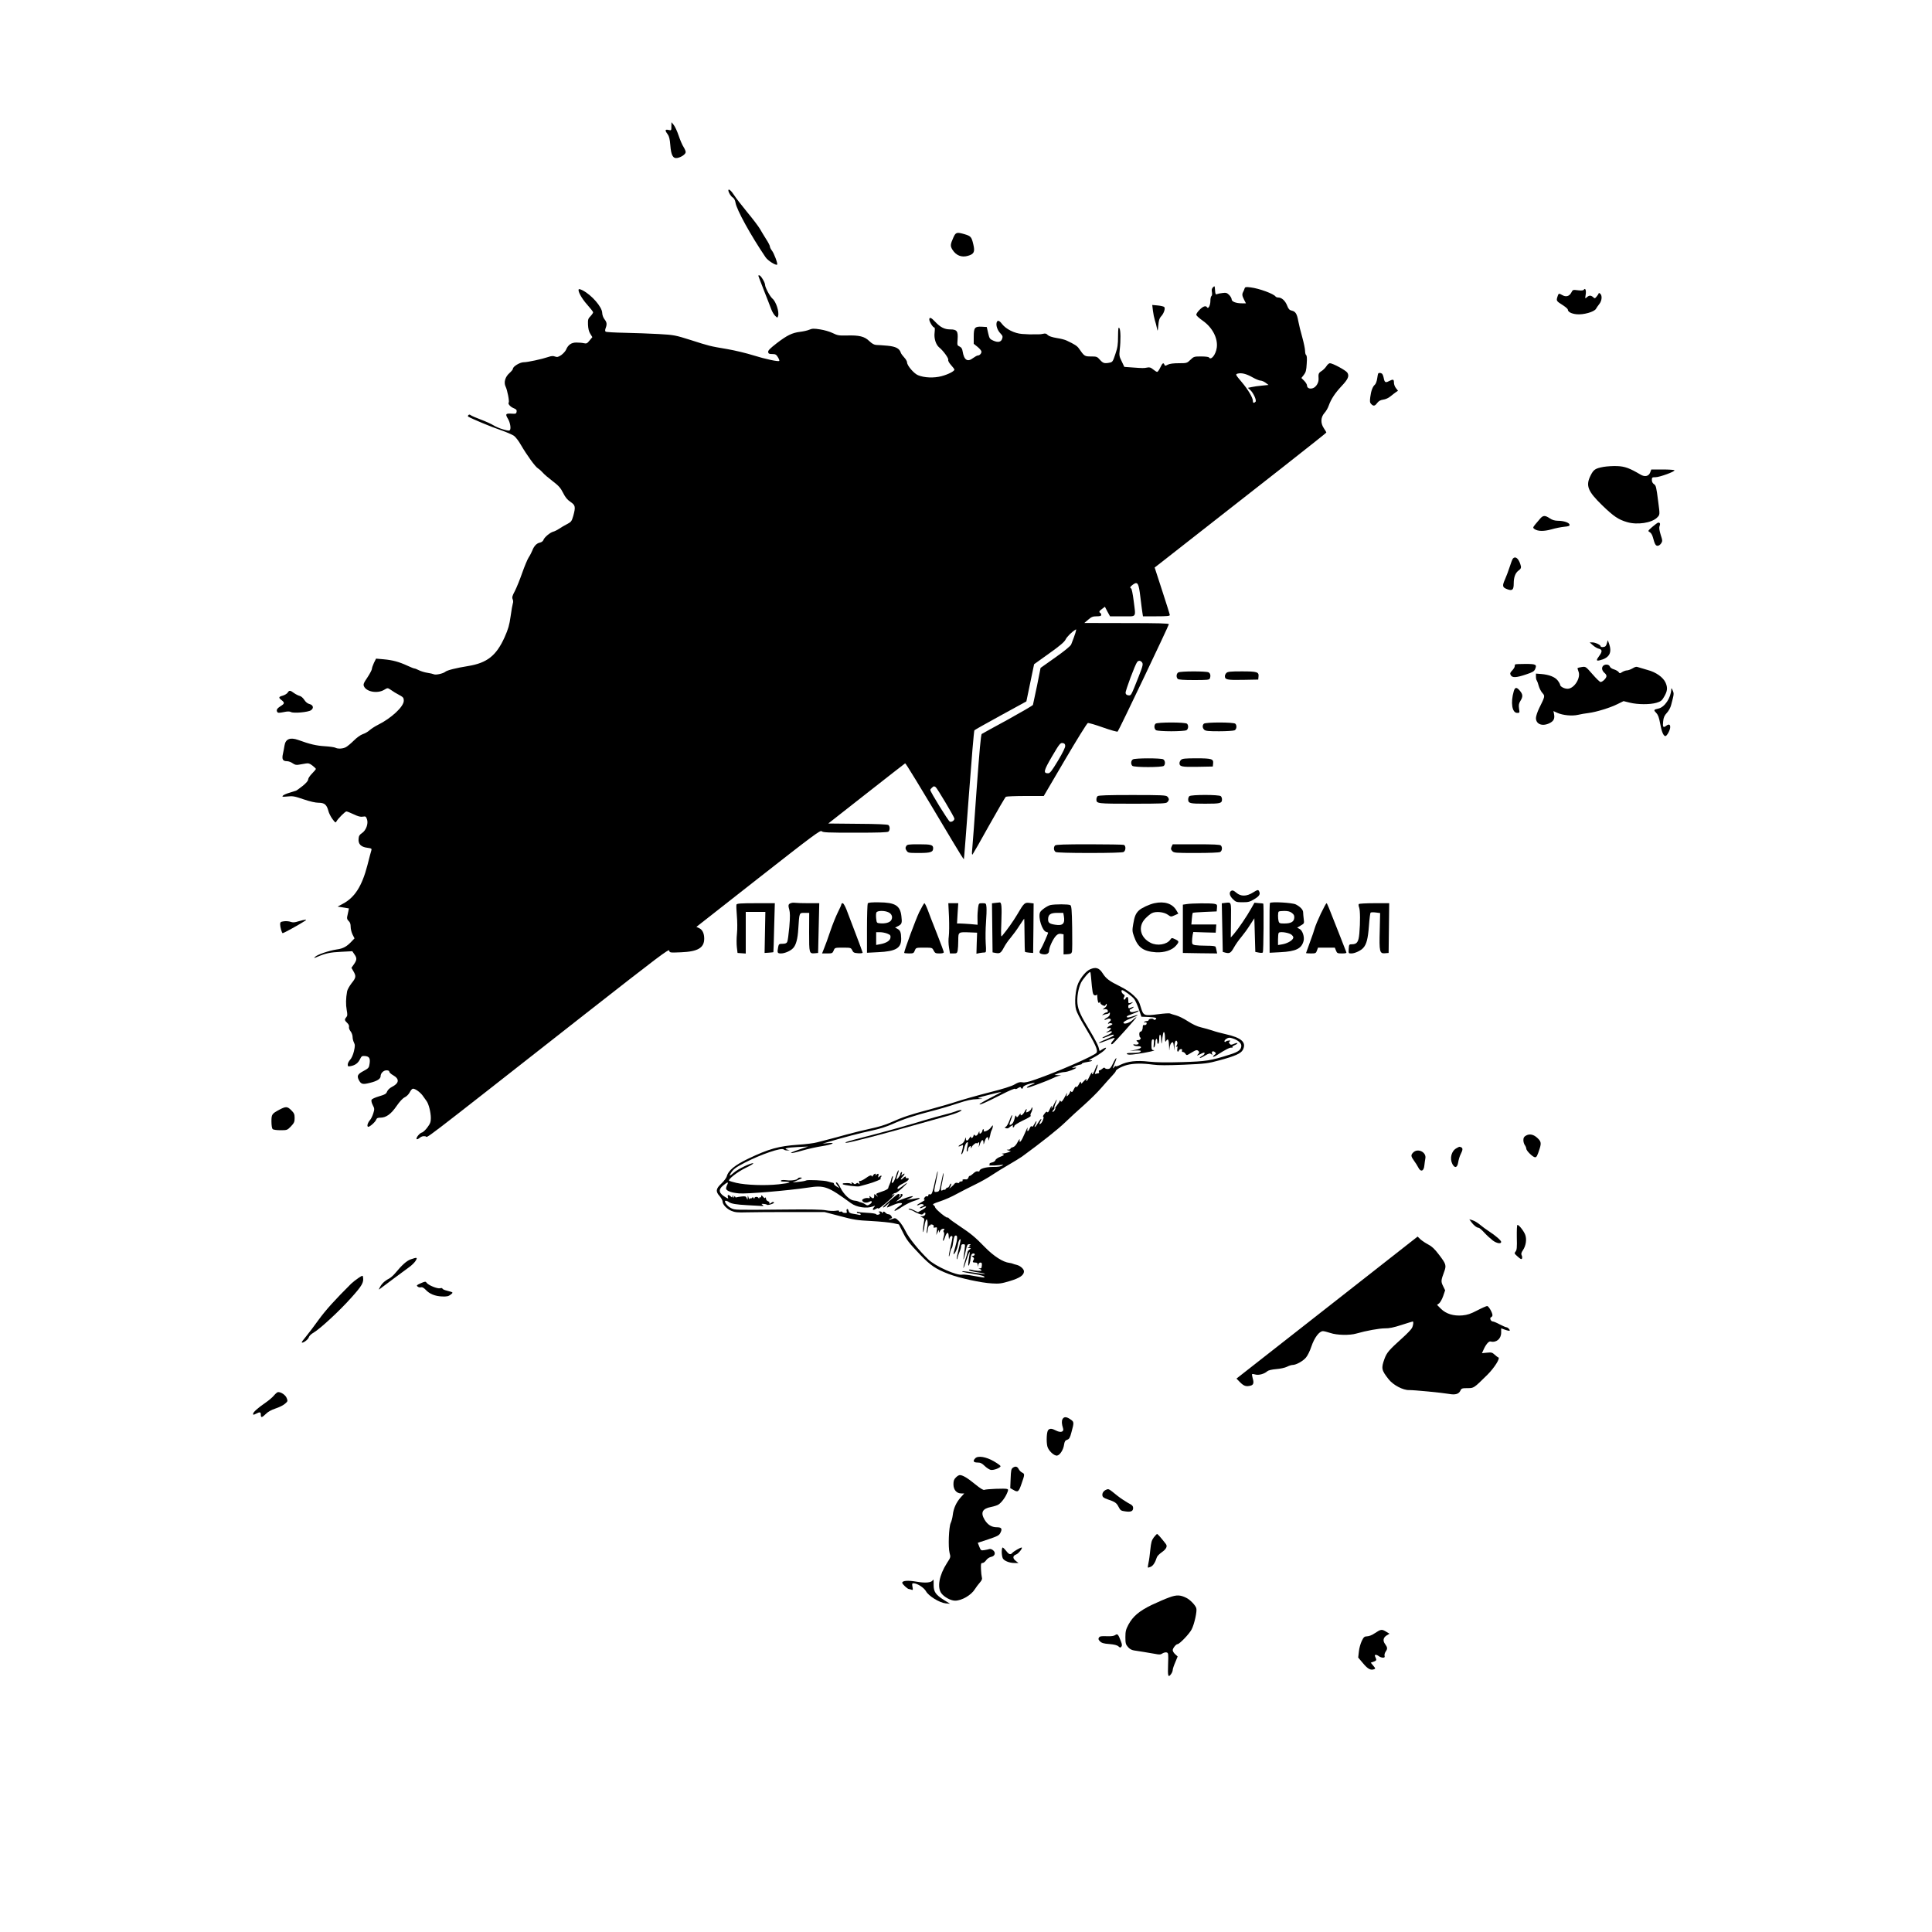 <?xml version="1.0" encoding="UTF-8" standalone="no"?> <svg xmlns="http://www.w3.org/2000/svg" version="1.0" width="2000pt" height="2000pt" viewBox="0 0 2000 2000" preserveAspectRatio="xMidYMid meet"><g transform="translate(0,2000) scale(0.1,-0.1)" fill="#000000" stroke="none"><path d="M6950 18692 c0 -43 0 -44 -30 -37 -36 8 -39 -4 -9 -44 16 -22 23 -50 28 -113 8 -107 28 -142 74 -133 39 8 81 36 85 58 2 9 -8 33 -21 54 -14 21 -37 75 -52 120 -15 45 -38 94 -51 110 l-23 28 -1 -43z"></path><path d="M7540 18030 c0 -20 24 -61 45 -74 14 -9 25 -29 29 -54 11 -73 158 -339 311 -565 23 -35 108 -88 120 -76 8 9 -32 118 -55 146 -11 14 -20 33 -20 41 0 9 -17 43 -39 76 -21 34 -50 81 -64 106 -14 25 -74 104 -133 175 -59 72 -120 151 -136 177 -27 43 -58 69 -58 48z"></path><path d="M9870 17543 c-33 -74 -34 -89 -11 -127 38 -61 96 -84 162 -64 62 18 73 41 55 117 -18 78 -26 87 -89 106 -82 24 -93 21 -117 -32z"></path><path d="M7850 17146 c0 -2 26 -71 58 -152 33 -82 66 -170 76 -195 9 -25 27 -56 40 -68 24 -23 24 -23 31 -2 13 42 -22 150 -59 180 -25 21 -76 116 -76 142 0 26 -45 99 -60 99 -6 0 -10 -2 -10 -4z"></path><path d="M12557 17026 c-13 -13 -16 -27 -11 -51 3 -19 1 -35 -5 -39 -6 -4 -11 -26 -11 -50 0 -45 -21 -88 -34 -68 -13 22 -42 12 -79 -26 -24 -25 -36 -44 -32 -54 4 -9 33 -35 66 -58 100 -70 158 -182 145 -279 -10 -73 -60 -135 -81 -101 -3 6 -40 10 -81 10 -72 0 -76 -1 -111 -35 -35 -34 -38 -35 -120 -35 -56 0 -94 -5 -114 -15 -26 -14 -30 -14 -35 0 -10 25 -21 17 -43 -30 -12 -25 -26 -45 -32 -45 -6 0 -25 12 -42 26 -24 20 -37 24 -61 19 -36 -7 -44 -7 -154 1 l-83 6 -27 57 c-25 49 -27 63 -21 116 12 103 10 210 -3 228 -11 14 -13 -1 -14 -85 0 -84 -5 -118 -28 -184 -25 -75 -29 -82 -58 -88 -54 -11 -69 -7 -101 29 -29 33 -34 35 -93 35 -67 0 -69 2 -127 85 -17 24 -45 42 -124 79 -17 9 -64 21 -105 27 -47 8 -80 19 -92 31 -13 15 -26 18 -45 13 -14 -4 -37 -6 -51 -6 -14 0 -36 0 -50 0 -32 -1 -41 -1 -121 4 -77 6 -164 49 -206 103 -29 39 -48 43 -56 14 -8 -31 9 -80 40 -112 23 -24 25 -32 17 -56 -12 -34 -44 -40 -94 -17 -34 15 -38 22 -51 78 l-14 62 -51 3 c-73 4 -84 -10 -84 -103 l0 -74 40 -32 c22 -18 40 -40 40 -49 0 -20 -19 -40 -38 -40 -7 0 -29 -12 -48 -26 -58 -45 -94 -23 -109 69 -4 28 -13 41 -32 50 -24 11 -25 14 -20 74 6 85 -7 103 -76 103 -60 0 -103 22 -158 81 -39 42 -59 49 -59 22 0 -23 37 -83 51 -83 7 0 8 -17 4 -53 -8 -60 13 -126 49 -155 41 -33 98 -112 92 -127 -3 -9 8 -31 29 -54 19 -21 35 -42 35 -47 0 -17 -65 -50 -133 -68 -78 -21 -180 -17 -244 10 -42 17 -113 100 -113 132 0 11 -13 34 -29 51 -17 18 -33 40 -36 50 -14 44 -52 64 -137 72 -46 4 -98 8 -115 8 -24 1 -44 12 -74 40 -49 48 -103 62 -234 58 -80 -2 -96 1 -145 25 -30 15 -89 32 -130 38 -64 10 -81 10 -112 -3 -20 -9 -63 -18 -95 -22 -82 -10 -134 -35 -241 -117 -71 -55 -92 -76 -90 -92 2 -17 10 -21 42 -21 34 0 42 -5 59 -33 11 -18 17 -35 14 -38 -10 -10 -145 19 -267 57 -69 22 -190 51 -270 65 -184 31 -183 31 -380 94 -159 50 -171 53 -330 62 -91 5 -250 11 -354 13 -103 2 -192 7 -197 12 -6 6 -6 20 1 37 15 41 12 60 -13 92 -13 17 -22 43 -23 65 -1 61 -109 185 -202 233 -19 10 -36 15 -40 12 -15 -15 28 -94 85 -158 35 -39 63 -75 63 -81 0 -6 -12 -24 -27 -40 -25 -25 -28 -35 -26 -89 2 -40 9 -71 24 -94 l21 -34 -29 -35 c-24 -30 -32 -34 -58 -28 -16 4 -51 7 -77 7 -52 1 -87 -23 -108 -74 -7 -16 -29 -40 -49 -55 -32 -21 -42 -24 -65 -16 -19 8 -38 7 -72 -5 -65 -22 -213 -54 -253 -54 -39 0 -111 -44 -111 -67 0 -7 -16 -27 -35 -44 -46 -40 -62 -98 -41 -141 18 -35 41 -156 32 -165 -11 -12 16 -44 50 -58 28 -11 35 -19 32 -37 -3 -21 -8 -23 -55 -20 -59 3 -64 -4 -35 -53 22 -36 33 -96 22 -115 -7 -11 -19 -10 -72 5 -35 10 -79 29 -99 42 -21 13 -79 40 -130 59 -50 19 -98 39 -106 46 -10 8 -17 8 -24 1 -6 -6 -7 -13 -2 -16 37 -22 239 -107 330 -137 61 -21 125 -49 143 -61 18 -13 50 -55 72 -94 63 -108 147 -224 176 -243 15 -9 38 -30 51 -45 13 -16 59 -55 101 -87 63 -48 83 -70 109 -122 23 -46 43 -71 76 -93 52 -35 55 -52 29 -147 -16 -54 -21 -61 -63 -83 -25 -13 -62 -34 -82 -48 -19 -13 -47 -27 -62 -31 -33 -8 -94 -60 -102 -87 -4 -11 -19 -22 -35 -26 -34 -6 -62 -35 -80 -83 -8 -19 -24 -51 -37 -70 -13 -20 -43 -92 -67 -160 -24 -69 -58 -153 -76 -188 -27 -50 -31 -66 -23 -85 6 -12 7 -31 2 -43 -4 -12 -15 -72 -23 -133 -13 -92 -24 -131 -63 -219 -86 -190 -181 -265 -378 -297 -125 -20 -215 -43 -235 -59 -22 -19 -101 -36 -119 -26 -9 4 -38 11 -66 15 -27 4 -67 16 -87 26 -21 11 -42 19 -48 19 -6 0 -39 13 -73 29 -87 40 -153 58 -245 66 l-79 7 -22 -44 c-11 -24 -21 -52 -21 -62 0 -10 -21 -50 -46 -88 -41 -60 -45 -73 -36 -93 26 -57 138 -77 207 -37 36 22 38 22 64 5 39 -27 54 -36 100 -61 35 -19 41 -27 41 -56 0 -61 -130 -182 -270 -251 -30 -15 -68 -40 -85 -55 -16 -15 -48 -33 -70 -40 -23 -8 -61 -35 -93 -67 -29 -29 -67 -60 -82 -68 -33 -17 -83 -19 -109 -5 -10 5 -58 12 -107 15 -87 5 -157 21 -277 65 -84 30 -132 10 -142 -59 -3 -20 -10 -57 -16 -84 -13 -57 -2 -77 43 -77 16 0 42 -10 57 -21 23 -16 37 -20 65 -15 20 3 51 9 70 12 28 5 42 1 70 -21 20 -15 36 -31 36 -35 0 -4 -18 -26 -40 -48 -22 -22 -40 -49 -40 -61 0 -13 -20 -37 -57 -67 -32 -25 -62 -47 -68 -49 -5 -2 -36 -11 -67 -21 -32 -9 -63 -23 -70 -31 -10 -12 -3 -13 48 -8 53 6 72 3 165 -29 68 -23 124 -36 157 -36 61 0 84 -20 101 -83 5 -23 25 -62 42 -85 29 -39 33 -42 42 -25 15 28 90 103 103 103 7 0 41 -13 76 -30 46 -22 71 -28 94 -24 29 5 32 3 43 -27 16 -46 -10 -116 -53 -144 -24 -16 -32 -28 -34 -59 -5 -53 25 -84 90 -92 44 -6 48 -9 42 -28 -4 -11 -22 -79 -40 -151 -57 -219 -132 -337 -257 -402 l-52 -28 58 -9 59 -10 -6 -30 c-4 -17 -9 -42 -12 -56 -4 -18 1 -31 15 -44 15 -14 21 -31 21 -60 0 -23 9 -59 20 -81 l20 -39 -23 -24 c-56 -61 -94 -82 -163 -91 -79 -12 -201 -53 -223 -77 -14 -14 -11 -14 24 1 86 37 134 47 246 52 l116 6 21 -31 c28 -39 28 -58 -4 -104 l-26 -37 21 -36 c29 -50 27 -66 -20 -124 -22 -29 -43 -66 -46 -84 -13 -72 -14 -137 -4 -192 9 -49 8 -61 -4 -75 -20 -23 -19 -33 9 -59 15 -14 22 -30 19 -41 -3 -11 4 -31 16 -46 12 -15 21 -41 21 -58 0 -17 6 -43 14 -58 12 -24 12 -36 0 -90 -9 -38 -25 -73 -39 -88 -14 -15 -25 -37 -25 -49 0 -21 3 -23 32 -17 46 9 76 32 95 72 15 31 21 35 52 32 44 -4 55 -24 47 -79 -6 -42 -10 -47 -61 -75 -63 -33 -72 -51 -51 -93 24 -46 40 -50 118 -30 73 18 108 41 108 68 0 31 30 61 61 61 18 0 29 -5 29 -14 0 -8 18 -25 40 -37 67 -38 63 -82 -12 -120 -25 -13 -44 -32 -51 -49 -9 -24 -22 -31 -83 -49 -43 -13 -74 -27 -78 -37 -4 -9 2 -34 13 -54 18 -35 19 -42 5 -86 -8 -26 -23 -57 -33 -68 -23 -26 -35 -62 -22 -70 12 -8 78 49 86 75 5 14 16 19 43 19 59 0 110 37 167 120 33 48 64 81 85 91 19 9 41 31 52 52 10 21 25 37 33 37 24 0 73 -35 100 -71 13 -19 32 -44 40 -56 23 -30 45 -118 45 -177 0 -40 -6 -57 -35 -96 -19 -26 -45 -51 -58 -54 -24 -7 -60 -51 -55 -67 2 -6 16 -1 31 11 21 17 37 21 61 17 36 -6 -144 -144 1656 1268 753 590 865 675 868 655 4 -22 5 -23 122 -18 174 7 240 46 240 141 0 54 -18 92 -51 108 l-30 14 641 503 c574 450 643 501 656 487 13 -13 64 -15 348 -15 245 0 335 3 344 12 16 16 15 53 -1 67 -9 7 -114 12 -319 13 l-304 3 395 310 c217 171 398 311 401 313 6 2 128 -197 496 -815 59 -100 110 -180 112 -178 2 2 25 301 52 666 27 364 52 665 57 669 4 5 127 74 273 154 l265 145 40 193 40 192 155 111 c114 81 159 120 171 145 15 30 64 79 106 104 11 6 -7 -51 -48 -155 -6 -16 -67 -66 -163 -134 l-154 -109 -37 -186 c-21 -102 -40 -190 -42 -197 -3 -7 -120 -75 -261 -153 -142 -77 -262 -143 -269 -148 -9 -5 -24 -178 -53 -572 -22 -311 -42 -592 -46 -625 -4 -40 -3 -57 4 -50 5 6 83 140 171 300 89 159 167 293 174 297 7 4 98 8 202 8 l190 0 220 375 c121 206 227 377 236 380 8 3 80 -18 158 -46 79 -28 147 -47 151 -42 13 12 530 1098 530 1111 0 9 -109 12 -437 12 l-438 1 40 34 c33 29 48 35 88 35 34 0 47 4 47 14 0 8 -4 18 -10 21 -16 10 -12 20 19 42 l29 22 26 -50 27 -49 130 0 c151 0 137 -20 114 165 -8 66 -20 121 -25 123 -17 6 -11 20 19 41 48 34 59 15 76 -129 8 -69 18 -142 21 -162 l6 -38 139 0 c105 0 139 3 139 13 0 6 -36 120 -79 252 l-78 240 81 63 c1067 834 1695 1328 1696 1334 0 4 -11 24 -25 44 -36 53 -34 113 5 158 17 18 37 53 45 77 25 69 64 128 131 200 70 74 84 107 61 142 -16 24 -151 97 -180 97 -9 0 -26 -14 -36 -31 -11 -17 -33 -39 -50 -50 -31 -19 -35 -29 -31 -81 2 -39 -25 -84 -58 -96 -34 -12 -62 1 -62 28 0 10 -13 32 -29 48 l-29 29 25 32 c21 27 26 46 30 115 4 56 2 85 -6 90 -6 4 -11 24 -11 44 0 20 -13 82 -28 137 -16 55 -35 132 -42 170 -14 78 -29 101 -70 110 -21 5 -32 16 -45 50 -19 50 -56 85 -91 85 -12 0 -26 5 -29 10 -18 28 -169 84 -259 95 -49 6 -56 5 -62 -11 -3 -11 -10 -27 -15 -36 -13 -25 -11 -39 10 -81 l19 -37 -43 0 c-60 0 -105 18 -105 41 0 11 -12 32 -26 46 -22 21 -32 25 -67 20 -23 -2 -50 -8 -59 -12 -14 -6 -17 1 -20 41 -3 46 -4 47 -21 30z m409 -932 c33 -19 71 -34 83 -34 12 0 36 -10 52 -22 l31 -23 -69 -7 c-37 -3 -85 -10 -107 -15 l-38 -8 22 -20 c35 -31 71 -110 57 -124 -16 -16 -27 -14 -27 7 0 35 -50 119 -116 197 -65 77 -66 80 -43 87 39 11 90 -1 155 -38z m-1148 -2946 c19 -19 15 -36 -33 -158 -78 -196 -75 -191 -104 -188 -18 2 -27 10 -29 25 -3 22 99 295 120 320 13 16 30 17 46 1z m-791 -868 c2 -16 -25 -71 -75 -155 -65 -107 -82 -130 -102 -130 -52 0 -47 25 40 174 76 129 86 142 109 139 19 -2 27 -9 28 -28z m-1341 -428 c15 -10 194 -311 194 -326 0 -20 -27 -38 -47 -32 -15 5 -203 309 -203 329 0 8 30 37 38 37 4 0 12 -4 18 -8z"></path><path d="M16395 17000 c-5 -7 -26 -9 -60 -5 -52 7 -54 6 -69 -24 -21 -39 -55 -48 -95 -25 -34 20 -38 19 -50 -23 -11 -37 -8 -41 57 -82 28 -18 52 -39 52 -45 0 -24 35 -43 89 -49 70 -8 186 24 203 57 6 11 22 34 34 49 27 33 32 88 9 107 -8 7 -15 9 -15 4 -1 -5 -10 -20 -21 -33 -18 -22 -21 -23 -37 -7 -24 21 -41 20 -65 -1 -19 -17 -19 -17 -12 28 7 45 -5 73 -20 49z"></path><path d="M11935 16784 c4 -33 13 -77 20 -99 7 -22 17 -58 21 -80 8 -39 9 -39 15 28 4 49 11 73 27 90 30 31 48 85 34 99 -6 6 -37 13 -68 16 l-56 5 7 -59z"></path><path d="M14267 16133 c-3 -5 -7 -29 -11 -55 -4 -25 -14 -52 -23 -60 -23 -19 -40 -64 -48 -129 -6 -45 -4 -59 10 -72 23 -24 38 -21 62 12 16 20 33 30 62 34 24 3 55 17 75 34 19 15 44 35 56 43 l22 15 -21 27 c-12 14 -21 40 -21 57 0 35 -8 38 -51 16 -37 -20 -46 -14 -55 33 -4 20 -12 40 -18 44 -14 10 -34 10 -39 1z"></path><path d="M16600 15167 c-86 -16 -103 -27 -134 -89 -53 -105 -31 -162 120 -309 119 -115 168 -148 258 -174 105 -31 254 -8 309 46 31 31 31 28 13 164 -20 155 -23 169 -44 183 -14 9 -22 25 -22 43 0 27 3 29 38 29 42 0 204 59 196 72 -3 4 -58 8 -122 8 l-118 0 -11 -30 c-15 -41 -56 -50 -102 -22 -110 65 -160 84 -239 87 -42 2 -106 -2 -142 -8z"></path><path d="M15947 14635 c-12 -13 -35 -41 -52 -61 -28 -35 -28 -37 -11 -50 35 -25 97 -26 176 -4 41 12 101 24 133 27 46 4 57 9 55 22 -4 21 -60 40 -121 40 -34 1 -59 8 -85 26 -46 31 -67 31 -95 0z"></path><path d="M17105 14546 c-48 -42 -48 -43 -27 -55 13 -7 26 -28 33 -54 19 -71 28 -87 49 -87 11 0 27 11 36 25 15 23 15 29 -5 90 -14 47 -18 73 -11 89 9 25 5 36 -14 36 -6 0 -33 -20 -61 -44z"></path><path d="M15661 14217 c-6 -8 -20 -45 -32 -83 -12 -38 -34 -97 -49 -131 -31 -69 -28 -84 24 -103 52 -19 66 -6 66 61 0 63 17 108 48 131 29 21 33 33 20 69 -20 61 -53 85 -77 56z"></path><path d="M16634 13339 c-8 -27 -16 -35 -37 -37 -15 -2 -27 1 -27 7 0 15 -55 41 -87 41 l-27 0 34 -30 c19 -17 47 -33 63 -36 34 -8 35 -30 2 -74 -32 -43 -32 -54 3 -46 102 24 133 79 98 175 l-12 34 -10 -34z"></path><path d="M15685 13122 c-3 -3 -5 -12 -5 -21 0 -8 -12 -27 -26 -42 -22 -23 -24 -30 -15 -48 16 -29 57 -27 158 7 67 22 84 32 94 54 21 49 10 55 -100 55 -55 0 -103 -2 -106 -5z"></path><path d="M16590 13100 c-12 -22 -3 -47 24 -70 9 -7 16 -20 16 -29 0 -21 -40 -61 -61 -61 -8 0 -45 36 -84 81 -70 80 -70 80 -110 74 -21 -3 -41 -8 -43 -10 -3 -2 1 -18 8 -35 28 -66 -44 -180 -113 -180 -34 0 -77 23 -77 42 0 6 -11 26 -25 44 -28 36 -88 60 -172 67 l-53 4 0 -31 c0 -18 4 -36 9 -41 4 -6 14 -31 20 -56 7 -25 24 -58 38 -73 28 -31 28 -34 -34 -158 -18 -37 -33 -83 -33 -101 0 -63 64 -89 137 -55 47 22 60 48 50 98 l-6 29 42 -19 c57 -25 151 -34 212 -20 28 7 77 15 110 19 80 10 226 55 301 93 l61 30 65 -16 c81 -20 209 -21 276 -1 43 13 56 22 77 59 37 62 40 96 17 149 -25 56 -100 109 -185 131 -33 9 -73 21 -91 27 -27 10 -36 8 -66 -10 -19 -11 -45 -21 -58 -21 -12 0 -34 -8 -49 -17 -24 -16 -26 -16 -38 1 -7 9 -29 21 -48 27 -21 6 -38 18 -42 29 -9 27 -60 27 -75 0z"></path><path d="M12198 13039 c-21 -12 -24 -49 -6 -67 8 -8 60 -12 169 -12 134 0 158 2 163 16 11 29 6 53 -13 64 -25 13 -290 13 -313 -1z"></path><path d="M12696 13034 c-9 -8 -16 -24 -16 -33 0 -37 22 -42 186 -39 l159 3 3 30 c6 49 -14 55 -174 55 -116 0 -145 -3 -158 -16z"></path><path d="M15670 12843 c-34 -117 -17 -223 36 -223 26 0 26 1 19 45 -5 37 -2 52 14 79 28 44 26 68 -5 105 -34 41 -51 39 -64 -6z"></path><path d="M17301 12864 c-4 -88 -68 -185 -133 -199 -50 -11 -52 -15 -23 -45 20 -21 29 -46 41 -111 14 -81 34 -129 54 -129 16 0 50 63 50 93 0 30 -15 34 -44 12 -28 -22 -36 -10 -29 48 4 40 13 60 38 87 18 19 38 55 44 80 31 116 31 119 17 152 -11 26 -15 28 -15 12z"></path><path d="M2978 12830 c-7 -11 -30 -25 -50 -31 -45 -12 -47 -21 -13 -47 33 -26 32 -36 -9 -61 -38 -24 -48 -41 -36 -61 7 -11 19 -11 65 -2 41 9 63 9 77 1 27 -15 176 -2 206 18 33 21 26 55 -15 65 -20 5 -39 21 -53 43 -13 20 -33 38 -48 41 -15 4 -41 17 -59 30 -39 29 -49 30 -65 4z"></path><path d="M11962 12508 c-18 -18 -14 -56 7 -68 11 -5 81 -10 156 -10 75 0 145 5 156 10 21 12 25 50 7 68 -17 17 -309 17 -326 0z"></path><path d="M12462 12508 c-17 -17 -15 -44 4 -62 13 -13 41 -16 155 -16 78 0 149 5 160 10 21 12 25 50 7 68 -17 17 -309 17 -326 0z"></path><path d="M11728 12139 c-21 -12 -24 -49 -6 -67 17 -17 309 -17 326 0 18 18 14 56 -7 68 -25 13 -290 13 -313 -1z"></path><path d="M12226 12134 c-9 -8 -16 -24 -16 -33 0 -37 22 -42 186 -39 l159 3 3 30 c6 49 -14 55 -174 55 -116 0 -145 -3 -158 -16z"></path><path d="M11362 11758 c-7 -7 -12 -21 -12 -33 0 -44 6 -45 371 -45 303 0 350 2 363 16 9 8 16 22 16 29 0 7 -7 21 -16 29 -13 14 -60 16 -363 16 -256 0 -350 -3 -359 -12z"></path><path d="M12312 11758 c-7 -7 -12 -21 -12 -33 0 -41 17 -45 175 -45 158 0 175 4 175 45 0 12 -5 26 -12 33 -17 17 -309 17 -326 0z"></path><path d="M9380 11239 c-9 -16 -8 -26 5 -45 15 -23 20 -24 130 -24 119 0 145 9 145 49 0 35 -21 41 -147 41 -113 0 -123 -2 -133 -21z"></path><path d="M10922 11248 c-18 -18 -14 -56 7 -68 13 -6 142 -10 351 -10 209 0 338 4 351 10 24 13 26 65 3 74 -9 3 -170 6 -358 6 -253 0 -345 -3 -354 -12z"></path><path d="M12128 11235 c-9 -21 -8 -28 7 -45 17 -19 31 -20 247 -20 139 0 237 4 249 10 21 12 25 50 7 68 -9 9 -79 12 -255 12 l-243 0 -12 -25z"></path><path d="M12747 10779 c-27 -15 -20 -52 16 -87 30 -30 38 -32 101 -32 59 0 75 4 122 33 54 32 65 54 45 86 -8 12 -18 8 -58 -17 -68 -43 -128 -44 -175 -3 -26 22 -38 27 -51 20z"></path><path d="M8195 10653 c-34 -9 -39 -20 -25 -67 9 -35 10 -74 1 -181 -7 -76 -16 -146 -22 -156 -7 -14 -21 -19 -48 -19 -35 0 -39 -3 -45 -31 -12 -62 -9 -69 29 -69 39 0 101 27 127 57 29 32 46 95 52 199 11 170 9 164 65 164 l48 0 -1 -201 c0 -220 0 -222 61 -217 l32 3 6 258 6 257 -113 0 c-62 0 -122 2 -133 4 -11 2 -29 2 -40 -1z"></path><path d="M8983 10648 c-4 -7 -8 -125 -8 -262 l0 -249 115 6 c183 8 241 42 239 141 -1 64 -9 85 -39 101 l-24 13 31 15 c39 21 43 31 34 105 -13 108 -65 140 -233 141 -76 1 -109 -2 -115 -11z m216 -93 c35 -17 45 -52 26 -82 -16 -24 -62 -36 -116 -31 -33 3 -34 5 -39 50 -3 26 -2 55 3 63 11 20 88 20 126 0z m-13 -220 c30 -12 35 -19 32 -42 -3 -31 -45 -57 -110 -68 l-38 -7 0 66 0 66 40 0 c22 0 57 -7 76 -15z"></path><path d="M10302 10653 l-33 -4 3 -254 3 -254 31 -6 c45 -8 56 -1 87 58 15 29 47 75 71 102 23 28 64 83 89 123 26 39 48 72 49 72 2 0 3 -77 4 -170 0 -94 3 -172 5 -174 2 -2 22 -6 44 -8 l40 -3 3 256 2 257 -42 5 c-51 6 -57 1 -129 -122 -42 -70 -99 -151 -157 -221 -10 -12 -11 14 -6 146 6 162 2 205 -19 202 -7 0 -27 -3 -45 -5z"></path><path d="M11950 10650 c-51 -11 -131 -48 -158 -73 -35 -32 -48 -64 -61 -143 -11 -64 -10 -77 8 -127 40 -116 97 -156 228 -165 86 -5 168 22 208 70 33 39 32 45 -10 65 -34 16 -36 16 -50 -4 -36 -52 -136 -68 -204 -33 -109 55 -134 170 -54 252 21 22 51 47 67 55 41 21 124 13 165 -16 32 -23 33 -23 71 -6 l38 17 -20 34 c-41 70 -123 97 -228 74z"></path><path d="M12681 10653 l-33 -4 5 -252 5 -251 28 -8 c43 -11 56 -3 88 54 16 29 50 78 76 108 25 30 66 86 90 125 l45 69 5 -174 5 -174 35 -7 c19 -4 39 -4 43 1 7 6 11 500 4 506 -1 1 -22 4 -47 5 l-44 4 -34 -60 c-44 -79 -133 -210 -176 -260 l-35 -40 2 180 c2 197 6 186 -62 178z"></path><path d="M13146 10652 c-3 -5 -5 -123 -4 -262 l1 -253 113 6 c159 8 219 37 239 118 10 42 -12 107 -41 122 l-26 14 37 22 c37 21 37 23 31 68 -3 25 -6 56 -6 69 0 26 -29 57 -75 81 -35 19 -259 31 -269 15z m228 -103 c21 -16 26 -28 24 -52 -4 -40 -35 -57 -104 -57 -45 0 -52 3 -58 23 -8 30 -8 92 1 100 3 4 30 7 58 7 38 0 60 -6 79 -21z m-1 -228 c17 -17 19 -25 11 -39 -16 -25 -64 -50 -112 -58 l-42 -7 0 60 c0 33 3 63 8 67 15 16 113 0 135 -23z"></path><path d="M7624 10636 c-3 -7 -1 -59 4 -116 5 -58 6 -137 1 -185 -5 -46 -5 -109 -1 -142 l7 -58 43 -3 42 -3 0 215 0 216 101 0 102 0 -4 -212 -4 -213 45 3 c24 2 45 4 46 5 1 1 5 116 8 255 l7 252 -196 0 c-157 0 -197 -3 -201 -14z"></path><path d="M8710 10639 c0 -6 -16 -43 -36 -82 -20 -40 -56 -128 -79 -197 -23 -69 -52 -149 -64 -177 l-21 -53 54 0 c50 0 54 2 66 30 12 30 13 30 96 30 81 0 83 -1 96 -27 11 -24 20 -28 61 -31 26 -2 47 1 47 6 0 4 -32 91 -71 193 -39 101 -82 214 -96 252 -15 38 -32 67 -39 67 -8 0 -14 -5 -14 -11z"></path><path d="M9516 10558 c-36 -74 -156 -398 -156 -422 0 -3 22 -6 49 -6 45 0 50 2 61 30 12 30 13 30 96 30 83 0 84 0 99 -30 14 -27 21 -30 60 -30 29 0 45 4 45 13 0 6 -32 93 -71 192 -39 99 -83 210 -96 248 -14 37 -29 67 -34 67 -4 0 -28 -42 -53 -92z"></path><path d="M9824 10508 c3 -79 2 -168 -2 -199 -5 -34 -4 -82 2 -118 l10 -61 37 0 c33 0 37 3 43 31 3 17 6 65 6 105 0 87 0 87 120 82 l75 -3 -4 -109 -3 -109 32 7 c18 3 41 6 51 6 18 0 19 7 13 98 -3 53 -2 149 3 212 5 63 7 134 5 158 -4 41 -5 42 -42 42 -37 0 -38 0 -45 -47 -4 -27 -7 -77 -6 -112 l1 -64 -77 7 c-42 3 -90 6 -106 6 l-30 0 6 105 7 105 -51 0 -52 0 7 -142z"></path><path d="M12285 10641 l-40 -6 0 -250 0 -250 178 -3 177 -2 -6 27 c-3 16 -7 34 -10 41 -2 8 -30 12 -92 12 -49 0 -104 3 -121 6 -27 6 -31 11 -31 39 0 18 3 47 6 65 l7 32 116 -4 116 -3 3 43 3 42 -129 0 -129 0 5 58 c2 31 7 59 9 62 3 3 59 7 126 10 l122 5 3 36 c3 34 1 37 -29 43 -38 7 -228 6 -284 -3z"></path><path d="M13673 10542 c-28 -59 -56 -126 -62 -148 -6 -23 -29 -90 -51 -149 -22 -59 -40 -109 -40 -111 0 -2 23 -4 51 -4 47 0 52 2 62 30 l11 30 87 0 87 0 12 -30 c11 -28 16 -30 62 -30 36 0 49 3 45 13 -3 6 -37 93 -75 192 -114 291 -124 315 -130 315 -4 0 -30 -48 -59 -108z"></path><path d="M14066 10641 c-4 -5 -2 -21 4 -36 11 -30 12 -152 2 -267 -8 -89 -24 -112 -75 -113 -31 0 -32 -1 -35 -47 -3 -48 -3 -48 28 -48 35 0 97 29 122 57 34 37 49 95 59 226 5 72 13 135 17 139 5 5 29 5 54 2 l45 -6 -4 -182 c-6 -218 -1 -239 54 -234 l38 3 3 258 3 257 -155 0 c-85 0 -157 -4 -160 -9z"></path><path d="M10874 10631 c-35 -9 -99 -54 -108 -77 -21 -53 23 -190 64 -201 11 -3 20 -6 20 -8 0 -10 -62 -150 -74 -167 -22 -32 -20 -47 9 -54 44 -11 75 3 75 34 0 35 42 125 73 156 17 17 31 22 50 19 l27 -5 0 -104 0 -104 40 2 c33 2 42 7 47 26 3 12 4 123 2 247 -3 187 -7 227 -19 235 -17 11 -160 11 -206 1z m139 -114 c13 -79 -10 -102 -88 -90 -60 9 -75 20 -75 55 0 51 24 68 95 68 l62 0 6 -33z"></path><path d="M3091 10463 c-41 -13 -60 -14 -82 -6 -16 6 -47 9 -69 6 -36 -5 -40 -9 -40 -33 0 -28 18 -90 26 -90 12 0 176 91 234 129 23 15 -4 13 -69 -6z"></path><path d="M11285 9966 c-41 -18 -93 -79 -123 -144 -30 -67 -42 -207 -22 -276 7 -25 42 -94 78 -153 122 -203 150 -264 133 -291 -18 -29 -402 -197 -630 -276 -76 -27 -113 -35 -137 -30 -26 5 -44 0 -81 -22 -32 -19 -121 -47 -268 -84 -121 -31 -269 -73 -330 -93 -60 -20 -189 -57 -285 -83 -195 -51 -275 -78 -400 -134 -52 -24 -133 -48 -210 -64 -69 -15 -179 -42 -245 -60 -66 -19 -149 -41 -185 -50 -36 -9 -90 -23 -120 -31 -30 -9 -118 -20 -195 -25 -205 -14 -307 -43 -520 -145 -138 -66 -207 -123 -221 -182 -4 -15 -29 -49 -55 -74 -59 -54 -63 -83 -19 -132 17 -19 30 -44 30 -55 0 -31 44 -78 92 -97 35 -15 66 -18 158 -15 63 2 270 3 460 3 l345 0 160 -42 c142 -38 179 -44 325 -51 91 -5 192 -15 225 -22 l60 -13 37 -73 c45 -91 63 -114 187 -244 104 -108 158 -145 291 -196 113 -43 336 -92 450 -98 74 -5 98 -1 185 25 102 31 145 60 145 100 0 24 -38 58 -75 67 -16 4 -34 9 -40 12 -5 3 -22 7 -37 9 -64 7 -161 69 -251 161 -105 108 -143 139 -267 222 -52 34 -101 70 -107 78 -7 9 -13 12 -13 8 0 -10 -57 29 -97 68 -18 16 -33 34 -33 39 0 6 -7 15 -16 22 -14 9 -2 16 68 39 46 15 124 49 173 77 50 27 136 71 192 98 56 27 134 71 175 99 40 27 117 74 171 105 54 32 116 69 137 84 200 146 370 281 445 353 50 48 138 130 197 181 58 52 140 132 180 179 41 47 91 103 111 124 20 21 37 42 37 47 0 16 60 49 116 64 69 18 159 19 269 4 58 -8 147 -8 320 -1 227 10 247 13 370 46 160 43 222 71 241 108 40 78 -14 126 -181 163 -44 10 -105 26 -135 37 -30 10 -83 25 -117 33 -40 9 -88 32 -136 63 -41 27 -96 54 -123 61 -27 7 -55 16 -63 20 -7 3 -62 0 -121 -8 -149 -19 -153 -17 -180 71 -18 62 -30 81 -74 123 -32 31 -86 67 -141 94 -112 55 -145 80 -180 135 -36 57 -71 68 -130 42z m9 -77 c14 -164 18 -187 37 -192 10 -3 20 0 23 7 2 6 5 -2 5 -19 2 -49 12 -79 22 -63 7 10 9 10 9 -2 0 -8 11 -20 24 -26 21 -10 26 -9 32 5 5 13 7 13 11 2 3 -8 -5 -22 -18 -32 l-24 -19 25 3 c16 1 25 -4 28 -15 2 -10 -2 -18 -10 -18 -8 0 -23 -7 -34 -16 -19 -15 -19 -16 1 -9 11 4 27 8 35 9 8 0 18 6 22 11 5 6 8 4 8 -5 0 -21 -11 -35 -38 -49 -13 -7 -21 -15 -19 -18 3 -2 15 1 27 7 30 16 54 -5 28 -24 -19 -14 -25 -32 -8 -21 6 4 19 4 28 0 13 -5 10 -9 -16 -22 -35 -17 -43 -34 -12 -26 30 8 24 -14 -7 -31 -32 -17 -26 -20 11 -6 20 7 26 6 26 -3 0 -7 -23 -23 -52 -35 -28 -12 -49 -24 -46 -27 3 -3 26 4 52 15 52 22 66 24 66 12 0 -4 -37 -23 -82 -42 -46 -18 -78 -35 -72 -37 6 -2 43 10 84 27 40 17 75 28 78 25 3 -3 -5 -16 -18 -30 -22 -23 -23 -44 -2 -31 17 11 254 276 246 276 -5 0 -22 -13 -39 -29 -34 -32 -95 -49 -95 -27 0 8 30 26 70 41 38 15 72 31 76 36 3 5 -18 0 -47 -11 -34 -12 -57 -16 -63 -10 -6 6 2 13 20 20 73 27 90 34 99 43 7 7 3 8 -10 3 -48 -17 -72 -18 -78 -2 -4 9 -3 16 1 16 5 0 17 7 28 16 20 16 13 16 -31 -2 -11 -4 -15 0 -15 15 0 12 4 21 8 21 5 0 17 7 28 15 18 14 17 14 -8 5 -27 -9 -28 -8 -28 25 0 38 -13 46 -29 18 -5 -10 -13 -14 -17 -10 -5 4 -3 16 3 26 9 14 7 20 -8 29 -18 11 -27 42 -12 42 17 0 106 -66 126 -94 12 -17 33 -65 47 -106 l26 -75 77 -3 c72 -3 92 -11 66 -28 -6 -3 -14 -2 -18 4 -8 13 -51 5 -51 -9 0 -5 -9 -9 -19 -9 -11 0 -23 -4 -26 -10 -3 -6 1 -7 9 -4 11 4 16 0 16 -10 0 -14 -12 -20 -32 -17 -5 0 -8 -8 -8 -18 0 -29 -11 -51 -25 -51 -7 0 -12 -12 -11 -30 1 -16 5 -30 9 -30 13 0 2 -25 -11 -26 -7 -1 -17 -2 -24 -3 -6 0 -3 -8 8 -16 15 -12 16 -16 5 -24 -7 -5 -22 -6 -34 -3 -14 3 -18 1 -13 -6 4 -7 23 -12 42 -12 58 0 42 -26 -23 -38 l-58 -11 58 4 c31 2 57 0 57 -5 0 -14 -29 -20 -93 -20 -46 0 -58 -3 -50 -11 9 -9 34 -9 100 0 102 14 209 38 176 40 -21 1 -23 6 -23 56 0 42 4 55 15 55 12 0 13 -10 9 -47 -4 -36 -3 -44 5 -33 6 8 11 29 11 47 0 17 5 35 10 38 6 4 10 -7 10 -25 0 -18 4 -29 10 -25 6 3 10 26 10 51 0 65 20 53 21 -13 1 -32 4 -44 6 -28 11 96 15 115 24 110 5 -4 9 -30 9 -58 1 -40 3 -48 11 -34 19 33 29 17 31 -50 1 -53 2 -58 5 -24 3 27 11 50 21 57 15 11 18 7 23 -34 l6 -47 1 47 c2 49 17 72 29 42 3 -9 1 -26 -6 -36 -10 -16 -10 -18 0 -13 9 6 10 1 7 -19 -6 -29 6 -45 16 -21 3 8 13 15 22 15 10 0 14 -5 10 -15 -3 -9 0 -15 9 -15 8 0 20 -8 27 -19 11 -18 13 -18 58 10 53 32 61 34 78 17 9 -9 8 -16 -6 -31 -16 -18 -14 -18 26 2 31 16 42 18 42 8 0 -8 -11 -20 -25 -27 -14 -7 -25 -17 -25 -21 0 -5 23 5 51 22 43 25 54 28 67 17 13 -11 15 -10 9 4 -8 23 10 33 29 17 14 -12 14 -15 -6 -31 -29 -23 -6 -23 28 0 89 58 141 84 154 76 6 -4 8 -3 5 3 -4 6 7 16 23 23 17 7 30 16 30 21 0 4 -15 2 -34 -6 -30 -13 -36 -13 -47 1 -10 13 -10 17 2 24 10 7 7 9 -11 8 -14 -1 -28 -6 -31 -11 -4 -5 -9 -5 -13 1 -4 6 5 19 19 28 22 14 32 15 64 5 51 -15 91 -48 91 -75 0 -42 -28 -64 -113 -91 -206 -66 -248 -72 -499 -80 -165 -5 -271 -3 -345 5 -127 15 -219 4 -295 -33 -26 -13 -48 -19 -48 -14 0 6 -7 2 -15 -9 -20 -26 -19 -14 5 42 30 68 16 67 -17 -2 -23 -48 -33 -59 -53 -60 -14 -1 -28 3 -32 9 -5 8 -13 6 -26 -6 -10 -9 -24 -17 -30 -17 -6 0 -9 -7 -6 -15 4 -8 2 -15 -4 -15 -6 0 -18 -3 -27 -6 -14 -6 -13 0 5 45 11 28 16 51 12 51 -5 0 -16 -22 -26 -50 -10 -27 -22 -50 -28 -50 -5 0 -6 5 -2 12 4 6 3 8 -3 5 -5 -3 -18 -24 -28 -47 -10 -22 -22 -40 -27 -40 -5 0 -6 5 -3 10 13 20 -7 9 -30 -17 -22 -25 -24 -26 -25 -8 -1 14 -7 9 -21 -19 -13 -24 -24 -35 -28 -27 -5 7 -14 -3 -25 -26 -12 -26 -20 -33 -26 -24 -6 10 -9 9 -14 -7 -4 -11 -14 -26 -23 -34 -14 -11 -15 -10 -9 12 6 21 4 21 -10 -5 -37 -69 -46 -78 -55 -64 -5 9 -9 10 -9 2 0 -6 -12 -25 -26 -42 -14 -17 -23 -31 -20 -31 4 0 2 -9 -4 -20 -6 -11 -16 -20 -22 -20 -6 0 -4 8 5 18 10 10 15 21 12 24 -3 3 2 21 10 41 25 61 15 56 -16 -8 -16 -33 -27 -50 -24 -37 10 35 -3 26 -20 -15 -11 -25 -19 -33 -24 -25 -5 8 -14 3 -29 -18 -13 -16 -18 -30 -13 -30 13 0 -6 -55 -25 -71 -17 -14 -18 -5 -3 23 22 41 0 27 -26 -17 -26 -44 -48 -59 -26 -17 6 12 11 27 11 34 -1 7 -10 -5 -21 -26 -14 -26 -24 -35 -29 -27 -4 8 -11 2 -20 -18 -15 -36 -30 -41 -24 -8 4 21 4 21 -6 2 -5 -11 -21 -46 -35 -77 -25 -58 -47 -78 -39 -35 3 12 -7 1 -21 -25 -16 -31 -34 -50 -50 -54 -14 -3 -25 -10 -25 -15 0 -5 -10 -9 -22 -10 -22 -1 -22 -1 2 -9 l25 -7 -28 -12 c-16 -6 -38 -11 -50 -12 -20 0 -20 -1 -3 -8 15 -6 10 -10 -27 -25 -25 -9 -49 -25 -52 -35 -3 -11 -19 -21 -36 -25 -17 -3 -28 -10 -25 -15 4 -5 0 -11 -6 -13 -7 -3 19 -4 58 -3 40 2 78 6 85 9 8 4 5 0 -5 -8 -14 -12 -42 -16 -96 -16 -76 0 -140 -19 -140 -41 0 -6 -8 -8 -18 -5 -11 4 -28 -4 -47 -22 -16 -15 -33 -26 -37 -25 -4 2 -10 -7 -13 -18 -4 -11 -14 -19 -23 -18 -31 3 -43 -1 -37 -11 3 -5 -3 -10 -14 -10 -12 0 -21 -5 -21 -11 0 -6 -8 -8 -19 -4 -11 3 -23 0 -28 -7 -4 -7 -19 -22 -32 -33 l-24 -20 12 23 c7 13 10 26 7 29 -3 3 -11 -6 -17 -20 -7 -15 -15 -24 -20 -21 -4 2 -12 -4 -18 -13 -6 -10 -11 -14 -11 -10 0 4 -9 3 -20 -3 -25 -13 -25 -7 -4 95 9 42 14 79 11 81 -2 3 -13 -39 -23 -93 -19 -94 -21 -98 -47 -101 -32 -4 -32 -6 -6 114 11 53 19 98 16 100 -2 2 -14 -42 -26 -98 -28 -129 -36 -149 -56 -142 -9 4 -15 0 -15 -10 0 -9 -6 -13 -14 -10 -8 3 -19 -3 -26 -15 -8 -16 -8 -21 2 -21 7 -1 -9 -12 -35 -26 -27 -14 -47 -28 -44 -30 3 -3 15 -1 26 6 13 6 27 7 37 2 12 -7 10 -11 -12 -21 -15 -6 -24 -14 -21 -17 3 -3 14 -1 25 5 48 25 53 8 6 -19 l-51 -29 -41 20 c-23 12 -47 19 -54 16 -7 -2 1 -8 17 -12 17 -5 32 -11 35 -15 3 -3 23 -13 45 -22 35 -14 42 -14 54 -1 15 17 26 10 18 -12 -4 -8 -17 -15 -29 -16 l-23 0 23 -12 c19 -8 23 -16 18 -38 -11 -55 -16 -135 -7 -109 5 14 9 37 10 52 1 15 6 39 12 55 10 26 12 27 19 7 4 -11 4 -44 -2 -73 -5 -29 -7 -55 -4 -58 2 -3 8 16 11 41 4 25 11 43 16 40 5 -3 9 -1 9 4 0 6 9 8 21 5 13 -4 18 -11 14 -21 -4 -11 0 -13 16 -9 20 5 21 3 16 -36 l-5 -42 14 30 c10 24 13 26 14 10 1 -19 2 -19 12 3 6 12 20 22 32 22 15 0 17 -3 8 -12 -7 -7 -8 -16 -2 -23 6 -7 6 -25 -1 -49 -15 -53 -4 -56 13 -5 20 59 38 62 39 7 1 -23 4 -33 6 -21 5 26 33 40 33 16 0 -8 -9 -56 -21 -105 -12 -49 -19 -92 -16 -94 3 -3 8 13 12 35 4 23 11 43 15 46 5 3 12 27 15 53 10 68 15 82 31 82 18 0 16 -38 -7 -119 -24 -81 -24 -94 1 -53 11 18 23 53 27 78 5 39 18 63 28 53 1 -2 -8 -47 -21 -99 -13 -52 -22 -99 -20 -105 2 -5 7 4 10 20 4 17 14 45 22 63 8 18 14 42 14 52 0 14 7 20 21 20 20 0 21 -4 16 -42 -16 -115 -17 -134 -8 -103 5 17 15 56 21 88 10 48 15 57 33 57 18 0 19 -2 7 -10 -13 -9 -13 -10 0 -11 10 0 8 -3 -5 -9 l-20 -9 20 -1 c20 -1 20 -1 0 -16 -11 -8 -20 -20 -20 -27 0 -7 -11 -45 -24 -85 -12 -41 -20 -76 -18 -78 2 -3 16 34 31 81 27 85 40 110 32 58 -15 -89 -17 -128 -6 -111 6 10 14 40 17 67 4 37 10 51 24 54 12 3 19 0 19 -9 0 -8 -8 -14 -17 -14 -17 -1 -17 -2 -1 -13 11 -9 14 -18 7 -28 -14 -23 -11 -29 16 -29 19 0 25 -6 26 -22 l2 -23 4 23 c3 13 12 22 22 22 17 0 19 -11 12 -52 0 -5 -9 -9 -18 -9 -17 -1 -17 -2 0 -6 9 -2 17 -9 17 -14 0 -10 -68 -5 -112 8 -10 2 -18 0 -18 -5 0 -5 38 -15 86 -22 47 -7 83 -14 80 -17 -2 -3 -49 2 -104 11 -55 9 -107 16 -117 16 -41 0 -3 -10 95 -26 96 -15 131 -27 119 -38 -2 -2 -49 5 -104 15 -55 11 -110 17 -123 14 -55 -13 -279 86 -352 157 -99 95 -202 223 -235 292 -19 39 -50 87 -70 106 -33 32 -37 34 -67 22 -17 -6 -33 -10 -36 -8 -2 2 6 7 17 11 17 5 19 9 8 26 -6 10 -19 19 -29 19 -9 0 -24 7 -33 17 -14 14 -18 14 -26 2 -6 -10 -9 -10 -9 -1 0 6 -10 12 -22 11 -13 0 -17 -3 -10 -6 6 -2 12 -8 12 -13 0 -13 -33 -21 -40 -10 -4 7 -45 13 -94 15 -47 2 -91 7 -96 10 -6 3 -10 1 -10 -4 0 -6 9 -11 20 -11 11 0 20 -5 20 -11 0 -6 -8 -8 -17 -5 -10 2 -37 8 -61 11 -33 5 -43 12 -48 31 -3 13 -10 21 -15 18 -6 -3 -7 -14 -4 -24 5 -14 1 -18 -20 -16 -14 0 -25 5 -25 10 0 4 -9 6 -20 3 -12 -3 -18 -1 -14 5 5 7 -8 9 -37 4 -24 -3 -69 -1 -99 5 -38 8 -167 11 -415 8 -542 -5 -525 -6 -568 15 -39 19 -80 76 -54 76 7 0 22 -6 33 -14 24 -17 76 -26 189 -32 44 -2 102 -5 129 -7 42 -3 46 -2 31 9 -16 12 -15 13 11 11 16 -1 31 -5 34 -9 3 -4 23 -1 44 6 24 8 34 16 26 21 -6 4 -17 2 -23 -4 -13 -13 -30 -15 -22 -2 3 5 -4 12 -15 16 -12 4 -20 16 -21 28 0 12 -3 16 -6 9 -3 -9 -10 -7 -24 9 -16 19 -19 19 -19 5 0 -9 -4 -14 -10 -11 -5 3 -10 0 -11 -7 0 -10 -2 -10 -6 0 -2 6 -13 12 -24 12 -10 0 -19 -6 -19 -12 0 -10 -3 -9 -9 1 -6 9 -11 10 -15 2 -4 -6 -12 -9 -17 -6 -5 4 -9 0 -10 -7 -1 -7 -5 -2 -9 12 l-8 25 -2 -25 c-1 -25 -1 -25 -10 -3 -8 19 -15 21 -52 17 -24 -2 -49 -7 -55 -9 -7 -2 -13 1 -13 8 0 8 -4 6 -10 -3 -8 -13 -10 -12 -11 5 -1 17 -2 17 -6 3 -4 -16 -6 -16 -19 -3 -22 21 -36 19 -29 -6 6 -19 5 -19 -17 -7 -78 44 -87 81 -31 127 46 38 58 39 40 4 -8 -16 -12 -34 -10 -41 8 -22 57 -39 133 -46 80 -7 507 29 714 60 172 26 205 14 445 -161 58 -43 164 -59 227 -34 27 10 27 9 11 -9 -22 -25 -10 -36 19 -17 14 9 24 11 26 4 4 -11 160 123 167 144 3 8 -3 7 -15 -3 -18 -14 -18 -14 -5 3 7 9 21 17 30 17 9 0 43 25 76 56 62 58 58 63 -8 11 -21 -16 -40 -27 -43 -25 -12 13 12 37 62 61 52 26 69 54 31 51 -9 -1 -14 2 -11 7 9 15 -13 10 -26 -6 -7 -8 -17 -15 -23 -15 -6 0 2 14 18 30 27 28 24 44 -4 18 -11 -11 -12 -9 -6 11 5 16 4 21 -4 17 -6 -4 -11 -13 -11 -20 0 -17 -39 -65 -40 -50 0 6 7 30 15 53 8 23 10 39 5 36 -5 -3 -17 -30 -25 -60 -9 -29 -22 -59 -30 -65 -17 -14 -18 -7 -6 38 6 18 6 30 1 27 -5 -3 -12 -20 -15 -38 -4 -17 -12 -41 -18 -52 -6 -11 -11 -26 -12 -34 0 -8 -26 -23 -60 -34 -74 -26 -71 -23 -54 -44 11 -15 10 -15 -9 1 -22 19 -22 19 -22 -1 0 -30 -11 -35 -33 -16 -17 15 -20 16 -15 2 5 -12 1 -15 -17 -11 -12 2 -33 -1 -45 -8 -17 -9 -19 -14 -9 -26 13 -16 42 -18 69 -4 30 16 34 -7 5 -26 -23 -15 -27 -15 -50 0 -13 9 -32 17 -42 19 -10 1 -23 6 -29 10 -6 3 -26 8 -44 9 -41 3 -105 63 -139 131 -24 47 -38 63 -47 55 -2 -3 5 -17 17 -31 l20 -27 -30 17 c-16 10 -29 22 -28 27 1 6 -4 11 -10 12 -7 1 -16 3 -20 4 -5 2 -12 4 -18 5 -5 2 -12 3 -15 4 -32 12 -212 20 -225 11 -5 -4 -39 -11 -75 -14 l-65 -7 55 25 c46 21 50 25 28 26 -16 0 -28 -3 -28 -8 0 -15 -67 -27 -115 -20 -29 4 -54 3 -59 -2 -7 -7 -1 -10 15 -11 108 -4 93 -14 -41 -29 -138 -15 -338 -8 -438 15 -35 9 -68 18 -73 21 -19 12 84 93 172 135 50 24 84 45 76 47 -24 5 -158 -60 -199 -96 -44 -39 -56 -41 -32 -5 26 40 49 58 144 107 168 87 381 159 403 137 6 -6 22 -11 36 -10 l26 1 -25 7 c-43 12 -7 21 107 27 l108 5 -95 -32 c-126 -42 -100 -49 37 -9 59 17 150 37 202 45 106 16 154 41 61 31 l-55 -5 50 15 c162 48 346 97 454 119 81 17 157 41 220 69 112 51 239 92 412 136 68 17 183 51 257 76 106 35 149 44 210 46 57 1 65 3 32 6 -42 4 -37 7 85 38 71 18 131 32 132 30 1 -1 -49 -28 -112 -60 -63 -32 -115 -62 -115 -67 0 -11 70 20 235 104 72 37 132 62 133 56 3 -6 14 -3 30 7 18 12 27 13 30 6 5 -17 22 -15 22 2 0 8 21 21 47 30 59 20 104 20 48 0 -41 -15 -68 -34 -48 -34 15 0 214 75 254 95 19 10 48 22 64 26 l30 7 -35 2 -35 2 33 14 c19 8 50 15 70 16 34 1 122 34 122 45 0 3 -12 3 -27 -1 -21 -4 -18 0 12 14 22 10 48 19 58 19 9 1 17 5 17 10 0 5 22 12 50 16 27 4 52 10 55 14 2 5 -8 6 -23 4 -17 -3 -6 7 34 27 66 34 134 85 134 102 0 5 -15 0 -33 -11 l-34 -21 -12 43 c-7 23 -47 98 -88 166 -95 156 -121 212 -129 281 -7 65 8 157 36 216 20 40 88 119 96 111 3 -2 6 -24 8 -48z"></path><path d="M10677 8524 c-4 -12 -19 -26 -33 -33 -23 -10 -25 -9 -19 9 9 30 -2 24 -19 -9 -17 -33 -48 -51 -40 -23 3 9 -5 4 -17 -12 -20 -26 -23 -27 -29 -10 -5 13 -10 6 -18 -29 -7 -28 -20 -51 -32 -57 -25 -13 -25 -4 -4 50 9 23 14 43 11 46 -3 3 -15 -21 -27 -55 -12 -33 -30 -63 -39 -66 -14 -6 -14 -8 3 -14 13 -5 26 -1 38 11 19 19 44 25 33 8 -3 -5 -1 -10 4 -10 6 0 11 6 11 14 0 8 40 33 90 57 50 23 86 45 81 49 -7 3 -5 17 5 35 8 16 13 36 11 44 -2 12 -5 11 -10 -5z"></path><path d="M9893 8495 c-17 -7 -71 -23 -120 -35 -48 -12 -137 -37 -198 -55 -166 -51 -415 -121 -627 -175 -182 -47 -222 -60 -184 -60 29 0 399 96 676 175 140 40 299 84 353 99 100 26 190 65 152 65 -11 0 -34 -6 -52 -14z"></path><path d="M10257 8328 c-17 -28 -82 -56 -73 -32 3 7 1 14 -4 14 -6 0 -10 -6 -10 -14 0 -7 -7 -19 -15 -26 -12 -10 -15 -9 -16 6 0 17 -1 16 -9 -2 -11 -28 -30 -40 -40 -24 -5 8 -9 5 -13 -9 -6 -23 -27 -29 -27 -8 0 6 -6 1 -13 -12 -17 -33 -37 -38 -38 -9 -1 19 -3 17 -10 -9 -6 -21 -21 -39 -40 -49 -17 -8 -29 -18 -26 -21 3 -2 15 1 27 7 22 12 22 11 16 -25 -4 -20 -10 -44 -13 -52 -4 -10 -2 -14 4 -10 6 4 16 29 23 56 6 28 18 55 26 62 17 14 18 3 5 -53 -5 -22 -5 -38 0 -38 5 0 9 8 9 19 0 10 7 24 15 31 12 10 15 9 16 -6 0 -16 1 -16 9 3 8 20 50 51 50 37 0 -3 7 -1 15 6 13 11 14 8 10 -21 -4 -33 -4 -33 8 5 16 49 37 59 38 19 0 -25 2 -24 12 11 14 45 37 60 38 24 1 -20 2 -19 10 7 6 17 11 39 13 51 2 11 7 27 12 35 9 15 16 49 10 49 -2 0 -10 -10 -19 -22z"></path><path d="M9041 7837 c-6 -8 -10 -16 -8 -18 1 -2 -3 1 -9 8 -9 10 -22 5 -60 -22 -27 -19 -55 -33 -62 -30 -10 4 -11 -1 -7 -18 6 -18 5 -20 -6 -10 -9 9 -16 10 -26 1 -10 -8 -17 -8 -25 0 -15 15 -31 15 -22 0 5 -7 3 -8 -7 -3 -12 8 -25 9 -75 6 -8 -1 -13 -5 -10 -10 6 -9 151 -28 171 -22 6 2 43 12 84 23 66 17 160 56 137 58 -5 0 -3 7 4 15 15 18 -1 20 -19 3 -11 -11 -13 -9 -8 10 6 25 -2 28 -22 10 -11 -10 -13 -10 -7 0 10 16 -9 16 -23 -1z"></path><path d="M9221 7580 c-38 -33 -73 -64 -76 -70 -12 -19 9 -10 38 18 l30 27 -19 -30 c-15 -22 -16 -28 -4 -23 8 3 38 16 67 28 61 26 106 20 64 -8 -45 -31 -66 -50 -60 -56 3 -4 36 14 74 39 37 25 94 53 126 63 59 17 83 38 32 28 -16 -3 -46 -8 -68 -11 l-40 -6 33 15 c17 8 32 18 32 21 0 8 -47 -5 -115 -31 l-60 -24 37 31 c35 28 42 49 17 49 -6 0 -8 -4 -5 -9 3 -5 -2 -15 -12 -22 -15 -12 -16 -12 -5 2 12 15 8 29 -8 29 -5 0 -40 -27 -78 -60z"></path><path d="M2895 8514 c-81 -43 -85 -49 -85 -124 0 -38 5 -71 12 -78 7 -7 41 -12 82 -12 68 0 70 1 108 40 33 35 38 47 38 86 0 39 -5 51 -34 80 -41 41 -56 42 -121 8z"></path><path d="M15798 8245 c-22 -12 -28 -23 -28 -48 0 -18 7 -41 15 -51 8 -11 15 -28 15 -37 0 -22 69 -89 91 -89 16 0 23 13 48 91 17 55 14 73 -22 107 -39 38 -82 48 -119 27z"></path><path d="M15078 8114 c-53 -28 -73 -105 -43 -164 25 -47 51 -39 60 17 4 26 15 64 26 85 23 45 24 64 3 72 -19 7 -13 8 -46 -10z"></path><path d="M14630 8070 c-27 -27 -25 -40 8 -86 16 -21 35 -52 43 -68 25 -52 59 -42 64 20 2 22 7 53 10 71 14 65 -77 111 -125 63z"></path><path d="M15231 7349 c23 -32 57 -59 76 -59 7 0 34 -23 60 -52 26 -28 66 -64 87 -80 41 -30 86 -37 86 -14 0 15 -60 67 -130 112 -25 16 -64 45 -87 64 -23 20 -58 41 -77 47 l-36 11 21 -29z"></path><path d="M15702 7191 c3 -106 0 -132 -13 -147 -15 -18 -13 -21 23 -53 30 -27 39 -30 44 -18 3 9 1 24 -4 33 -7 13 -4 27 14 53 30 46 40 109 24 156 -12 37 -65 105 -81 105 -6 0 -8 -55 -7 -129z"></path><path d="M13738 6464 l-938 -735 39 -40 c39 -38 61 -45 108 -33 29 8 35 29 21 75 -6 22 -9 41 -6 44 2 3 18 1 34 -4 34 -10 94 7 123 34 12 10 45 18 92 22 41 3 91 14 111 24 21 11 47 19 59 19 35 0 105 38 137 75 17 19 42 69 57 115 31 92 82 160 120 160 12 0 47 -9 77 -19 66 -23 200 -26 268 -6 104 30 239 54 296 54 44 -1 92 9 172 35 62 20 114 36 117 36 10 0 5 -42 -9 -68 -8 -15 -52 -61 -98 -102 -142 -128 -162 -152 -186 -217 -35 -97 -32 -116 43 -211 47 -60 149 -114 212 -112 49 1 340 -27 414 -40 66 -12 101 -1 118 36 9 21 17 24 72 24 67 0 64 -2 208 140 70 70 134 171 112 178 -7 2 -24 15 -39 29 -24 22 -33 25 -79 20 l-52 -5 12 26 c26 62 58 100 77 95 59 -15 110 27 110 92 l0 44 42 -15 c22 -8 43 -12 46 -9 7 7 -19 35 -33 35 -7 0 -39 14 -70 30 -31 17 -63 30 -71 30 -21 0 -37 37 -19 44 8 3 15 12 15 21 0 27 -40 95 -55 95 -8 0 -54 -20 -102 -45 -69 -36 -102 -47 -154 -52 -92 -8 -170 16 -223 69 l-40 40 22 16 c12 10 31 44 42 76 l20 59 -21 43 c-23 46 -23 58 10 146 26 70 22 82 -57 185 -42 55 -70 81 -107 100 -27 14 -63 38 -80 53 l-30 29 -937 -735z"></path><path d="M4251 6963 c-42 -15 -90 -58 -160 -143 -19 -23 -48 -48 -65 -57 -42 -21 -75 -52 -93 -88 -13 -24 -13 -28 -2 -19 41 32 261 195 304 226 28 20 58 50 68 67 21 36 15 37 -52 14z"></path><path d="M3710 6770 c-24 -16 -58 -43 -75 -59 -166 -165 -262 -271 -337 -374 -48 -67 -108 -146 -133 -176 -25 -29 -44 -55 -41 -58 10 -11 66 30 72 52 4 15 24 35 51 50 70 42 268 225 390 362 112 125 130 157 121 212 -3 20 -4 20 -48 -9z"></path><path d="M4356 6716 c-43 -19 -47 -23 -33 -34 9 -8 24 -11 35 -8 12 4 27 -4 48 -25 40 -44 98 -67 170 -70 50 -2 67 2 89 19 30 24 30 23 -42 42 -24 6 -43 15 -43 21 0 5 -11 7 -24 3 -28 -7 -121 31 -139 56 -11 16 -15 16 -61 -4z"></path><path d="M2836 5554 c-16 -20 -56 -53 -88 -75 -79 -54 -128 -98 -128 -115 0 -12 4 -12 30 1 40 21 50 19 50 -10 0 -33 11 -32 52 8 21 22 57 42 102 57 37 12 81 34 97 49 28 24 29 28 17 58 -12 32 -59 64 -90 62 -7 0 -26 -16 -42 -35z"></path><path d="M10999 5309 c-10 -20 -9 -49 6 -96 11 -35 -24 -47 -71 -23 -46 24 -67 25 -84 5 -15 -18 -20 -116 -8 -167 10 -44 70 -101 101 -96 29 4 65 60 72 112 5 34 12 45 33 52 21 7 29 21 44 79 28 102 27 106 -11 132 -42 29 -67 29 -82 2z"></path><path d="M10097 4905 c-29 -28 -21 -45 21 -45 31 0 46 -7 75 -35 19 -19 47 -37 62 -41 30 -7 108 23 102 40 -2 6 -33 28 -69 49 -79 46 -163 60 -191 32z"></path><path d="M10485 4806 c-17 -12 -20 -28 -23 -113 l-4 -98 30 -17 c49 -29 57 -24 86 60 35 99 35 104 7 118 -13 6 -28 22 -35 35 -14 29 -35 34 -61 15z"></path><path d="M9895 4705 c-19 -18 -25 -35 -25 -70 0 -57 32 -95 81 -95 l31 0 -37 -41 c-46 -52 -74 -113 -82 -182 -3 -28 -13 -65 -21 -82 -20 -40 -28 -252 -12 -311 12 -43 12 -45 -28 -106 -80 -125 -103 -252 -56 -313 30 -39 97 -75 141 -75 69 0 167 57 205 119 12 19 35 50 51 68 21 24 27 38 21 55 -3 12 -8 50 -9 85 -2 55 0 63 16 63 10 0 27 13 38 29 11 16 34 31 50 34 41 8 52 44 21 69 -13 11 -30 16 -39 12 -9 -3 -32 -8 -52 -11 -33 -5 -36 -3 -51 35 l-16 41 109 36 c95 32 112 41 125 67 22 43 12 58 -38 58 -53 0 -94 26 -125 77 -45 75 -24 116 67 133 30 6 64 17 76 25 30 19 70 72 89 118 14 33 14 38 1 43 -20 8 -217 0 -236 -9 -10 -5 -42 15 -95 58 -80 66 -130 95 -159 95 -10 0 -28 -11 -41 -25z"></path><path d="M11455 4580 c-30 -11 -47 -36 -43 -61 2 -17 16 -27 54 -40 77 -26 92 -36 114 -79 17 -34 25 -40 64 -45 61 -10 86 0 86 33 0 22 -9 32 -53 54 -28 16 -78 49 -111 75 -87 71 -89 72 -111 63z"></path><path d="M11944 4085 c-22 -30 -28 -51 -36 -128 -5 -51 -13 -112 -19 -136 -5 -24 -8 -46 -6 -48 3 -2 16 2 30 8 24 11 46 45 62 96 3 13 26 36 50 53 49 34 63 63 43 88 -48 62 -83 102 -90 102 -4 0 -19 -16 -34 -35z"></path><path d="M10370 3934 c0 -25 5 -54 11 -66 14 -26 68 -48 120 -48 l42 0 -27 21 c-35 27 -34 54 3 67 25 9 74 72 56 72 -13 0 -82 -40 -94 -54 -20 -24 -36 -19 -65 19 -15 19 -31 35 -37 35 -5 0 -9 -21 -9 -46z"></path><path d="M9655 3640 c-15 -24 -78 -29 -164 -14 -91 16 -151 12 -151 -11 0 -14 55 -65 70 -65 5 0 16 -3 26 -7 15 -5 16 -2 10 30 -6 32 -4 37 11 37 39 -1 108 -45 129 -83 27 -49 139 -118 203 -125 l46 -4 -62 38 c-87 55 -108 85 -108 156 0 61 0 63 -10 48z"></path><path d="M12105 3464 c-38 -13 -120 -49 -182 -78 -130 -63 -195 -118 -242 -205 -26 -50 -31 -69 -31 -129 0 -61 3 -75 26 -101 16 -20 38 -32 62 -36 20 -3 66 -11 102 -16 36 -6 89 -15 118 -20 43 -9 57 -8 76 5 13 8 32 13 43 10 18 -5 19 -13 15 -125 -5 -123 1 -141 32 -97 9 12 16 31 16 41 0 9 11 45 26 78 l25 61 -25 23 c-15 13 -26 32 -26 43 0 19 34 62 50 62 20 0 123 107 146 153 28 54 58 190 48 219 -9 31 -64 88 -103 107 -62 31 -100 33 -176 5z"></path><path d="M14235 3095 c-30 -21 -63 -34 -82 -34 -29 -1 -36 -7 -56 -48 -13 -27 -27 -76 -30 -110 l-7 -62 50 -59 c49 -59 79 -75 114 -62 16 5 16 9 -8 37 l-26 31 31 11 c22 7 29 15 25 26 -3 8 -9 22 -12 30 -8 19 15 19 40 0 11 -8 30 -15 42 -15 17 0 21 5 17 19 -3 11 2 30 11 43 21 30 20 43 -5 78 -27 35 -20 69 17 91 l28 17 -35 21 c-44 27 -54 26 -114 -14z"></path><path d="M11545 3074 c-14 -10 -41 -14 -88 -12 -57 2 -71 0 -81 -14 -8 -14 -6 -22 11 -39 17 -17 38 -24 97 -28 50 -4 81 -12 94 -24 16 -15 21 -15 30 -4 9 10 8 25 -5 58 -27 71 -35 80 -58 63z"></path></g></svg> 